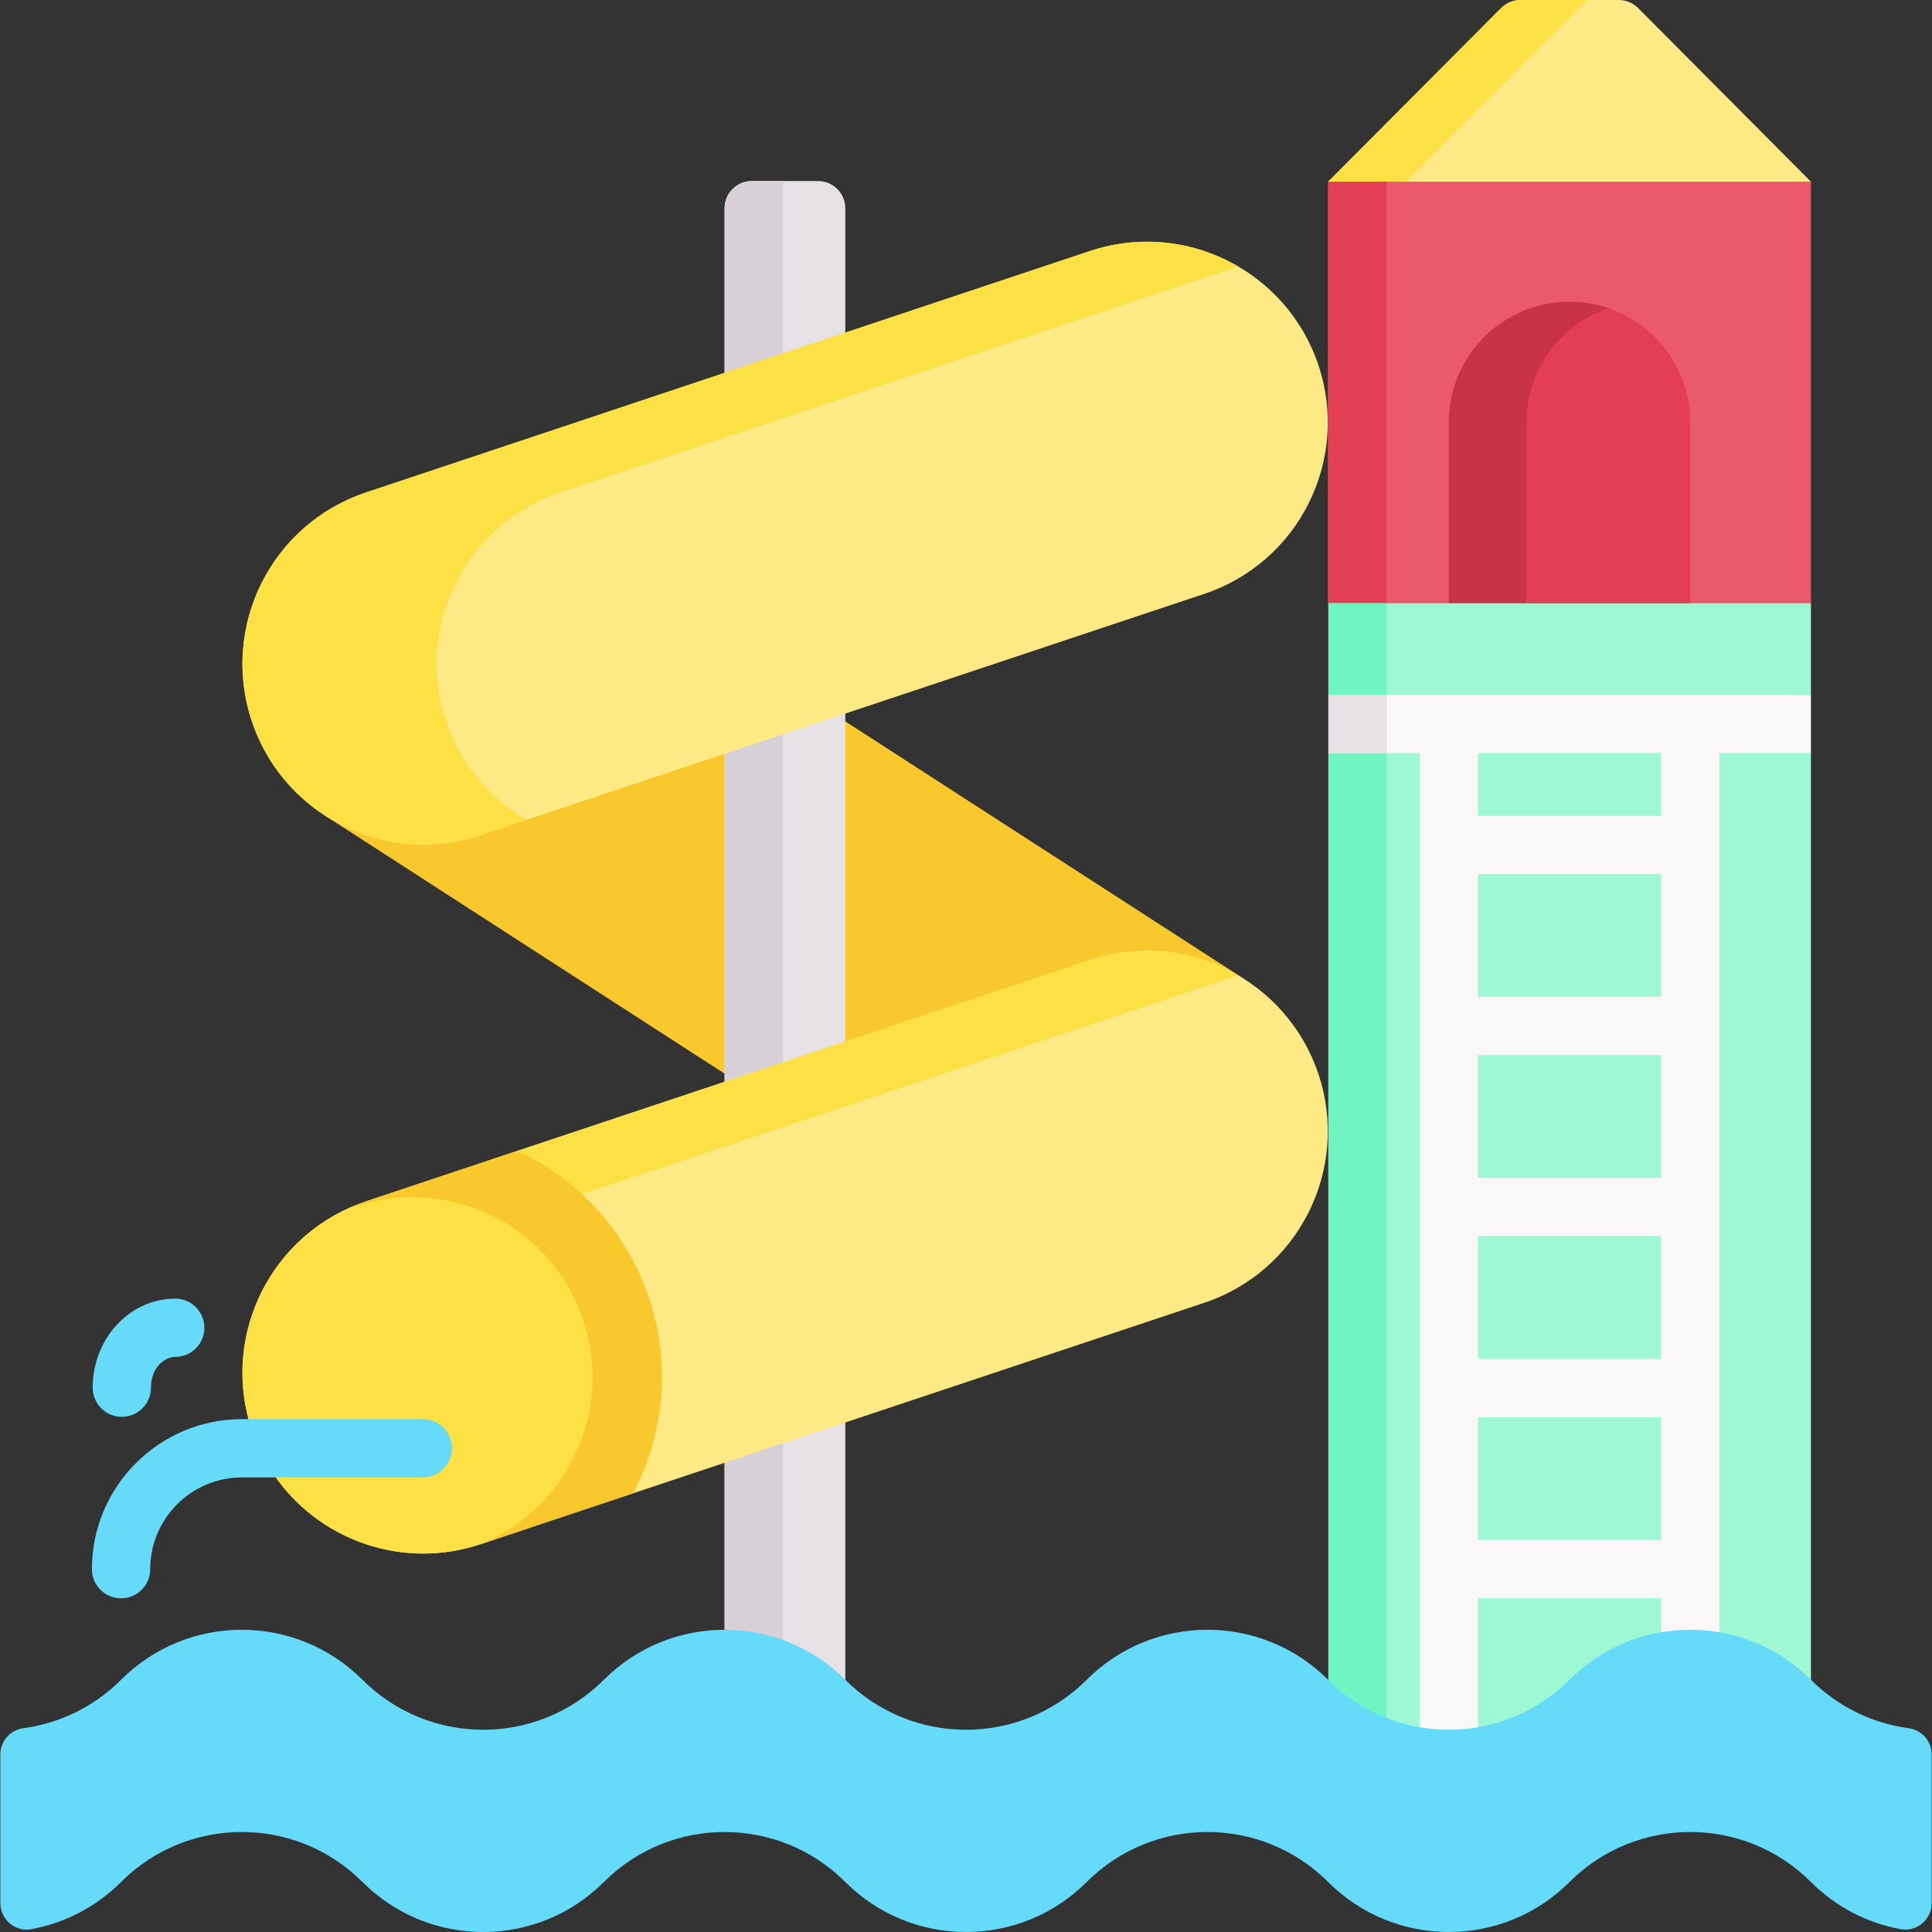<?xml version="1.0" encoding="UTF-8"?>
<svg xmlns="http://www.w3.org/2000/svg" id="Capa_1" height="512" viewBox="0 0 512 512" width="512">
  <rect x="0" y="0" width="512" height="512" fill="#333333" stroke="none"/>
  <g>
    <path d="m397.834 2.121-45.869 46.039 31.988 10.298h63.977l31.988-10.298-45.808-46.036c-1.353-1.36-3.192-2.124-5.11-2.124h-26.059c-1.916 0-3.754.763-5.107 2.121z" fill="#fdea84"></path>
    <path d="m397.834 2.121-45.869 46.039 10.359 10.298 10.237-10.298 47.982-48.16h-17.603c-1.915 0-3.753.763-5.106 2.121z" fill="#fde044"></path>
    <path d="m479.918 159.863-16.926 10.299-15.062-10.299-31.954-10.298-32.023 10.298-16.48 10.299-15.508-10.299v-111.703h127.953z" fill="#ea596c"></path>
    <path d="m351.965 48.16h15.447v111.704h-15.447z" fill="#e43e54"></path>
    <path d="m447.93 159.863h-63.977v-47.904c0-17.667 14.322-31.988 31.988-31.988 17.667 0 31.988 14.322 31.988 31.988v47.904z" fill="#e43e54"></path>
    <path d="m426.24 81.665c-3.232-1.098-6.695-1.694-10.298-1.694-17.667 0-31.988 14.322-31.988 31.988v47.904h20.596v-47.904c-.001-14.064 9.075-26.008 21.69-30.294z" fill="#c93347"></path>
    <path d="m479.922 159.866v24.262l-10.298 7.724 10.298 7.724v271.746h-127.892v-271.746l10.298-7.607-10.298-7.841v-24.262z" fill="#9df8d3"></path>
    <path d="m352.026 159.863v24.265l10.298 7.724-10.298 7.724v271.743h15.447v-311.456z" fill="#6ef5c2"></path>
    <g>
      <g>
        <path d="m329.961 259.603-108.062-69.791-135.732 26.35 108.062 69.79z" fill="#f9c82c"></path>
      </g>
    </g>
    <path d="m224.012 471.319h-31.988v-416.128c0-3.981 3.227-7.209 7.209-7.209h17.571c3.981 0 7.209 3.227 7.209 7.209v416.128z" fill="#e5e1e5"></path>
    <path d="m192.023 55.191v416.128h15.447v-423.337h-8.238c-3.981 0-7.209 3.228-7.209 7.209z" fill="#d7d0d6"></path>
    <path d="m352.03 184.128v15.447h24.201v258.833c0 4.263 3.46 7.724 7.724 7.724 4.263 0 7.724-3.46 7.724-7.724v-34.859h48.525v8.352c0 4.274 3.46 7.724 7.724 7.724 4.274 0 7.724-3.45 7.724-7.724v-232.325h24.273v-15.447h-127.895zm88.172 223.974h-48.525v-32.511h48.525zm0-47.958h-48.525v-32.542h48.525zm0-47.989h-48.525v-32.532h48.525zm0-47.979h-48.525v-32.532h48.525zm0-47.979h-48.525v-16.621h48.525z" fill="#f9f7f8"></path>
    <path d="m352.03 184.128h15.443v15.447h-15.443z" fill="#e5e1e5"></path>
    <g>
      <g>
        <path d="m112.139 223.835c-20.047 0-38.729-12.687-45.42-32.75-8.367-25.089 5.189-52.209 30.277-60.576l191.837-63.977c25.087-8.368 52.209 5.19 60.576 30.277 8.367 25.089-5.189 52.209-30.277 60.576l-191.837 63.977c-5.025 1.676-10.134 2.473-15.156 2.473z" fill="#fdea84"></path>
      </g>
    </g>
    <path d="m118.209 191.085c-8.367-25.089 5.189-52.209 30.277-60.576l179.634-59.907c-11.485-6.698-25.685-8.607-39.288-4.07l-191.836 63.977c-25.089 8.367-38.644 35.488-30.277 60.576 6.691 20.063 25.373 32.75 45.42 32.75 5.022 0 10.131-.796 15.156-2.472l12.202-4.069c-9.696-5.656-17.457-14.724-21.288-26.209z" fill="#fde044"></path>
    <g>
      <g>
        <path d="m319.127 345.253-151.321 50.471-40.513 13.511c-.093.031-.185.062-.278.082-4.933 1.627-9.948 2.389-14.881 2.389-20.04 0-38.721-12.687-45.415-32.748-7.868-23.593 3.646-48.978 25.91-58.885 1.411-.628 2.873-1.195 4.366-1.699l40.08-13.367 151.753-50.605c25.086-8.372 52.211 5.19 60.584 30.276 8.364 25.087-5.188 52.213-30.285 60.575z" fill="#fdea84"></path>
      </g>
    </g>
    <path d="m148.487 318.379 179.634-59.907c-11.485-6.698-25.685-8.607-39.288-4.07l-191.837 63.977c-25.089 8.367-38.644 35.488-30.277 60.576 6.691 20.063 25.373 32.75 45.42 32.75 5.022 0 10.131-.797 15.156-2.472l12.202-4.069c35.925-18.472 32.522-61.085 8.99-86.785z" fill="#fde044"></path>
    <g>
      <g>
        <path d="m167.807 395.724-40.513 13.511c-.093.031-.185.062-.278.082 23.294-9.279 35.611-35.343 27.578-59.43-4.027-12.1-12.533-21.894-23.943-27.599s-24.355-6.622-36.445-2.585c-.525.175-1.05.299-1.576.371 1.411-.628 2.873-1.195 4.366-1.699l40.08-13.367c.597.278 1.195.556 1.782.855 15.797 7.899 27.568 21.472 33.16 38.216 5.922 17.743 3.863 36.259-4.211 51.645z" fill="#f9c82c"></path>
      </g>
    </g>
    <g>
      <path d="m32.082 423.571c-4.266 0-7.724-3.458-7.724-7.724 0-21.926 17.838-39.764 39.764-39.764h47.93c4.266 0 7.724 3.458 7.724 7.724s-3.458 7.724-7.724 7.724h-47.93c-13.408 0-24.317 10.909-24.317 24.317.001 4.265-3.457 7.723-7.723 7.723z" fill="#65daf9"></path>
    </g>
    <g>
      <path d="m32.284 375.474c-4.266 0-7.724-3.458-7.724-7.724 0-13.014 9.812-23.603 21.873-23.603 4.266 0 7.724 3.458 7.724 7.724s-3.458 7.724-7.724 7.724c-2.592 0-6.426 2.592-6.426 8.156.001 4.265-3.457 7.723-7.723 7.723z" fill="#65daf9"></path>
    </g>
    <g>
      <path d="m511.906 504.352c0 4.345-3.925 7.687-8.199 6.903-8.714-1.598-17.05-5.766-23.789-12.505l-.001-.001c-17.666-17.666-46.31-17.666-63.976 0-17.667 17.667-46.31 17.666-63.976 0-17.666-17.667-46.309-17.667-63.976 0l-.001.001c-17.667 17.666-46.309 17.666-63.976 0l-.001-.001c-17.666-17.666-46.309-17.666-63.976 0l-.001.001c-17.666 17.666-46.309 17.666-63.976 0l-.001-.001c-17.666-17.666-46.309-17.666-63.976 0l-.001.001c-6.739 6.739-15.074 10.907-23.789 12.505-4.274.784-8.199-2.558-8.199-6.903v-39.424c0-3.505 2.594-6.462 6.068-6.929 9.48-1.276 18.634-5.557 25.92-12.843l.001-.001c17.666-17.666 46.309-17.666 63.976 0l.001.001c17.666 17.666 46.31 17.666 63.976 0l.001-.001c17.666-17.666 46.309-17.666 63.976 0l.001.001c17.666 17.666 46.309 17.667 63.976 0l.001-.001c17.667-17.666 46.31-17.666 63.976 0 17.666 17.667 46.31 17.667 63.976 0 17.666-17.666 46.31-17.666 63.976 0l.001.001c7.286 7.286 16.44 11.567 25.92 12.843 3.474.468 6.068 3.424 6.068 6.929z" fill="#65daf9"></path>
    </g>
  </g>
</svg>
